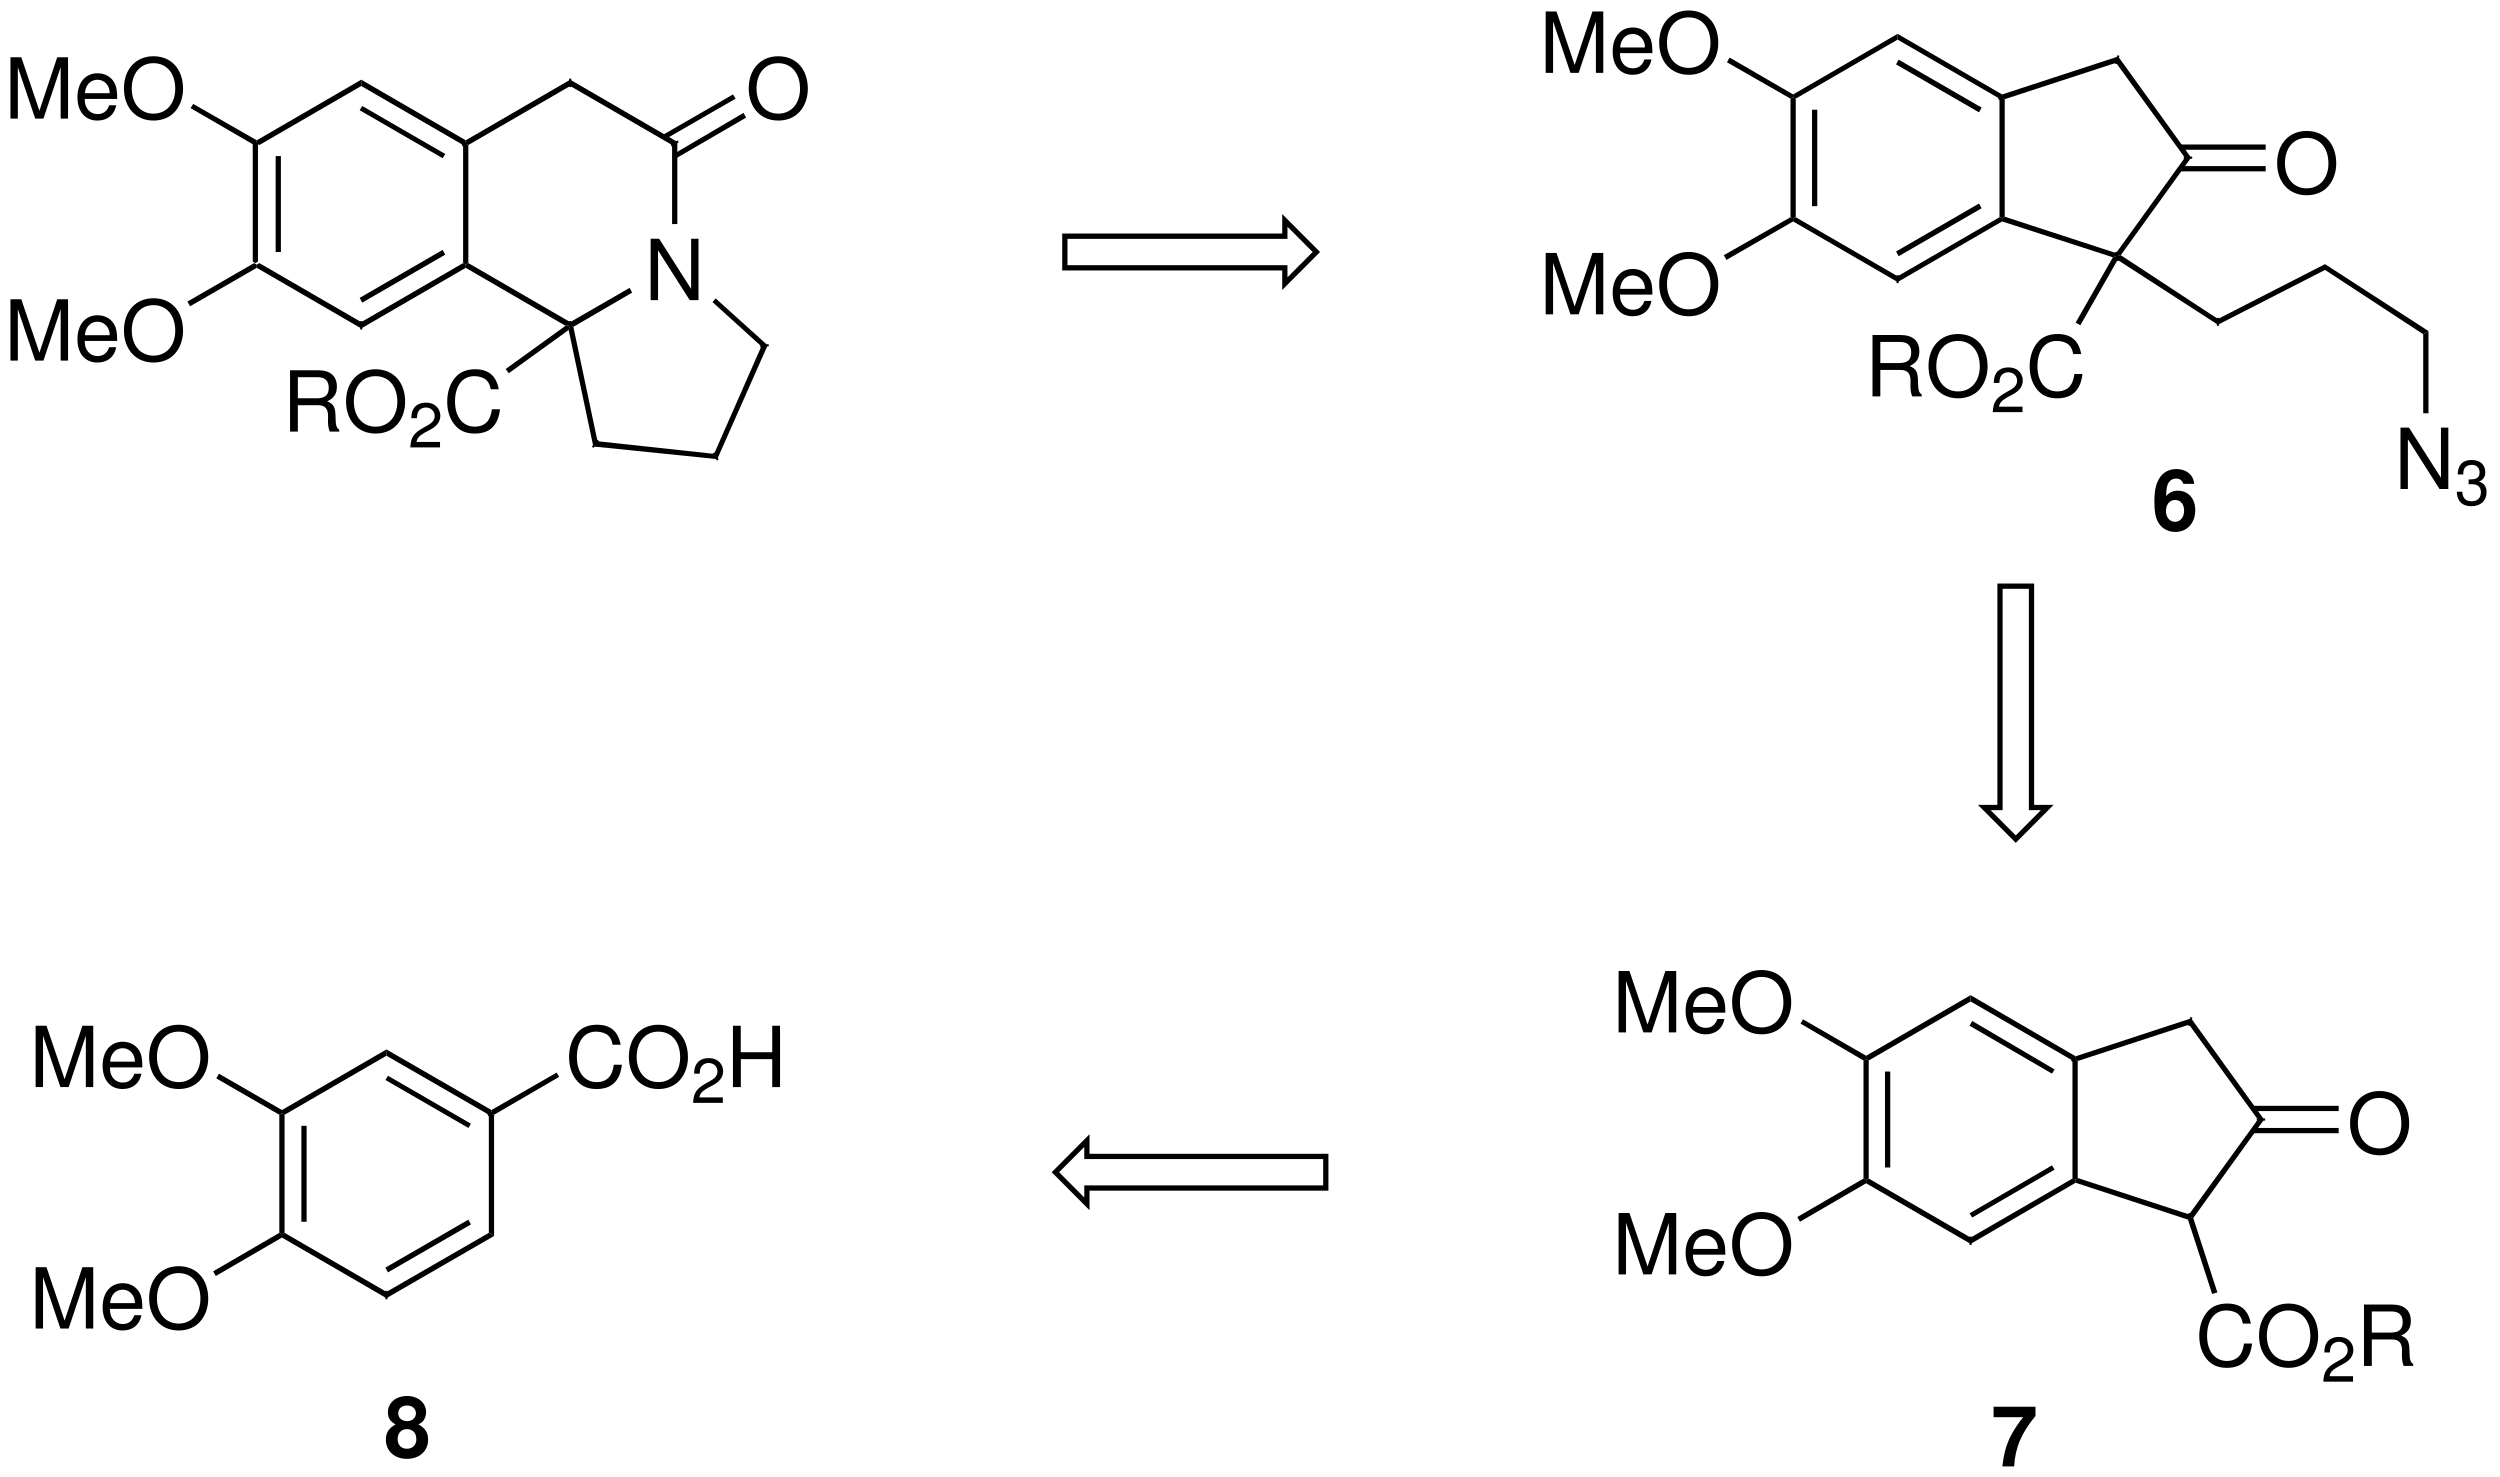 <?xml version="1.0" encoding="UTF-8"?>
<!DOCTYPE svg PUBLIC '-//W3C//DTD SVG 1.0//EN'
          'http://www.w3.org/TR/2001/REC-SVG-20010904/DTD/svg10.dtd'>
<svg stroke-dasharray="none" shape-rendering="auto" xmlns="http://www.w3.org/2000/svg" font-family="'Dialog'" text-rendering="auto" width="638" fill-opacity="1" color-interpolation="auto" color-rendering="auto" preserveAspectRatio="xMidYMid meet" font-size="12px" viewBox="0 0 638 377" fill="black" xmlns:xlink="http://www.w3.org/1999/xlink" stroke="black" image-rendering="auto" stroke-miterlimit="10" stroke-linecap="square" stroke-linejoin="miter" font-style="normal" stroke-width="1" height="377" stroke-dashoffset="0" font-weight="normal" stroke-opacity="1"
><!--Generated by the Batik Graphics2D SVG Generator--><defs id="genericDefs"
  /><g
  ><defs id="defs1"
    ><clipPath clipPathUnits="userSpaceOnUse" id="clipPath1"
      ><path d="M3.065 2.19 L241.994 2.19 L241.994 143.523 L3.065 143.523 L3.065 2.19 Z"
      /></clipPath
      ><clipPath clipPathUnits="userSpaceOnUse" id="clipPath2"
      ><path d="M25.543 1433.069 L25.543 29.566 L2405.321 29.566 L2405.321 1433.069 Z"
      /></clipPath
      ><clipPath clipPathUnits="userSpaceOnUse" id="clipPath3"
      ><path d="M2.554 143.321 L2.554 2.957 L240.508 2.957 L240.508 143.321 Z"
      /></clipPath
    ></defs
    ><g transform="scale(2.667,2.667) translate(-3.065,-2.19) matrix(0.1,0,0,-0.101,0.5,146.5)"
    ><path d="M272.5 1181 L270 1179.5 L267.5 1181 L267.5 1293 L270 1294.5 L272.5 1293" stroke="none" clip-path="url(#clipPath2)"
    /></g
    ><g transform="matrix(0.268,0,0,-0.269,-6.839,384.827)"
    ><path d="M288 1191.5 L293 1191.5 L293 1282.5 L288 1282.5 Z" stroke="none" clip-path="url(#clipPath2)"
    /></g
    ><g transform="matrix(0.268,0,0,-0.269,-6.839,384.827)"
    ><path d="M369.5 1125 L369.5 1119 L270 1176.5 L270 1179.5 L272.5 1181" stroke="none" clip-path="url(#clipPath2)"
    /></g
    ><g transform="matrix(0.268,0,0,-0.269,-6.839,384.827)"
    ><path d="M466.5 1181 L469 1179.5 L469 1176.5 L369.5 1119 L369.5 1125" stroke="none" clip-path="url(#clipPath2)"
    /></g
    ><g stroke-width="2" transform="matrix(0.268,0,0,-0.269,-6.839,384.827)" stroke-linejoin="bevel" stroke-linecap="butt"
    ><path fill="none" d="M369.5 1119 L369.5 1125" clip-path="url(#clipPath2)"
    /></g
    ><g transform="matrix(0.268,0,0,-0.269,-6.839,384.827)"
    ><path d="M447 1193.5 L449.5 1189 L370.5 1143.5 L368 1148" stroke="none" clip-path="url(#clipPath2)"
    /></g
    ><g transform="matrix(0.268,0,0,-0.269,-6.839,384.827)"
    ><path d="M466.5 1293 L469 1294.5 L471.5 1293 L471.5 1181 L469 1179.5 L466.5 1181" stroke="none" clip-path="url(#clipPath2)"
    /></g
    ><g transform="matrix(0.268,0,0,-0.269,-6.839,384.827)"
    ><path d="M369.5 1349 L369.5 1355 L469 1297.5 L469 1294.5 L466.5 1293" stroke="none" clip-path="url(#clipPath2)"
    /></g
    ><g stroke-width="2" transform="matrix(0.268,0,0,-0.269,-6.839,384.827)" stroke-linejoin="bevel" stroke-linecap="butt"
    ><path fill="none" d="M469 1294.5 L466.5 1293" clip-path="url(#clipPath2)"
    /></g
    ><g transform="matrix(0.268,0,0,-0.269,-6.839,384.827)"
    ><path d="M368 1326 L370.5 1330 L449.5 1284.5 L447 1280.5" stroke="none" clip-path="url(#clipPath2)"
    /></g
    ><g transform="matrix(0.268,0,0,-0.269,-6.839,384.827)"
    ><path d="M272.5 1293 L270 1294.5 L270 1297.5 L369.5 1355 L369.5 1349" stroke="none" clip-path="url(#clipPath2)"
    /></g
    ><g transform="matrix(2.678,0,0,-2.685,-6.839,384.827)"
    ><path d="M69.118 120.632 L68.414 120.632 L68.414 115.864 L65.366 120.632 L64.558 120.632 L64.558 114.8 L65.262 114.8 L65.262 119.528 L68.278 114.8 L69.118 114.8 Z" stroke="none" clip-path="url(#clipPath3)"
    /></g
    ><g transform="matrix(0.268,0,0,-0.269,-6.839,384.827)"
    ><path d="M568.5 1125 L568.5 1122 L564 1121.5 L469 1176.5 L469 1179.5 L471.5 1181" stroke="none" clip-path="url(#clipPath2)"
    /></g
    ><g transform="matrix(0.268,0,0,-0.269,-6.839,384.827)"
    ><path d="M625 1157.5 L627.5 1153 L571.5 1120.5 L568.5 1122 L568.5 1125" stroke="none" clip-path="url(#clipPath2)"
    /></g
    ><g stroke-width="2" transform="matrix(0.268,0,0,-0.269,-6.839,384.827)" stroke-linejoin="bevel" stroke-linecap="butt"
    ><path fill="none" d="M568.5 1122 L568.5 1125" clip-path="url(#clipPath2)"
    /></g
    ><g transform="matrix(0.268,0,0,-0.269,-6.839,384.827)"
    ><path d="M665.5 1293 L670.5 1296 L670.5 1218 L665.5 1218" stroke="none" clip-path="url(#clipPath2)"
    /></g
    ><g transform="matrix(0.268,0,0,-0.269,-6.839,384.827)"
    ><path d="M568.5 1349 L568.5 1355 L670.5 1296 L665.5 1293" stroke="none" clip-path="url(#clipPath2)"
    /></g
    ><g stroke-width="2" transform="matrix(0.268,0,0,-0.269,-6.839,384.827)" stroke-linejoin="bevel" stroke-linecap="butt"
    ><path fill="none" d="M670.5 1296 L665.5 1293" clip-path="url(#clipPath2)"
    /></g
    ><g transform="matrix(0.268,0,0,-0.269,-6.839,384.827)"
    ><path d="M471.5 1293 L469 1294.5 L469 1297.5 L568.5 1355 L568.5 1349" stroke="none" clip-path="url(#clipPath2)"
    /></g
    ><g stroke-width="2" transform="matrix(0.268,0,0,-0.269,-6.839,384.827)" stroke-linejoin="bevel" stroke-linecap="butt"
    ><path fill="none" d="M568.5 1355 L568.5 1349" clip-path="url(#clipPath2)"
    /></g
    ><g transform="matrix(0.268,0,0,-0.269,-6.839,384.827)"
    ><path d="M594.5 1012 L590.5 1007 L567 1117.5 L568.5 1122 L571.5 1120.5" stroke="none" clip-path="url(#clipPath2)"
    /></g
    ><g transform="matrix(0.268,0,0,-0.269,-6.839,384.827)"
    ><path d="M705.5 1000 L708.5 995 L590.5 1007 L594.5 1012" stroke="none" clip-path="url(#clipPath2)"
    /></g
    ><g stroke-width="2" transform="matrix(0.268,0,0,-0.269,-6.839,384.827)" stroke-linejoin="bevel" stroke-linecap="butt"
    ><path fill="none" d="M590.5 1007 L594.5 1012" clip-path="url(#clipPath2)"
    /></g
    ><g transform="matrix(0.268,0,0,-0.269,-6.839,384.827)"
    ><path d="M750.5 1102 L756.5 1103 L708.5 995 L705.5 1000" stroke="none" clip-path="url(#clipPath2)"
    /></g
    ><g stroke-width="2" transform="matrix(0.268,0,0,-0.269,-6.839,384.827)" stroke-linejoin="bevel" stroke-linecap="butt"
    ><path fill="none" d="M708.5 995 L705.5 1000" clip-path="url(#clipPath2)"
    /></g
    ><g transform="matrix(0.268,0,0,-0.269,-6.839,384.827)"
    ><path d="M704 1144 L707 1147.5 L756.5 1103 L750.5 1102" stroke="none" clip-path="url(#clipPath2)"
    /></g
    ><g stroke-width="2" transform="matrix(0.268,0,0,-0.269,-6.839,384.827)" stroke-linejoin="bevel" stroke-linecap="butt"
    ><path fill="none" d="M756.5 1103 L750.5 1102" clip-path="url(#clipPath2)"
    /></g
    ><g transform="matrix(2.678,0,0,-2.685,-6.839,384.827)"
    ><path d="M6.694 132.05 L8.334 136.938 L8.334 132.05 L9.038 132.05 L9.038 137.882 L8.006 137.882 L6.31 132.802 L4.582 137.882 L3.55 137.882 L3.55 132.05 L4.254 132.05 L4.254 136.938 L5.91 132.05 Z" stroke="none" clip-path="url(#clipPath3)"
    /></g
    ><g transform="matrix(2.678,0,0,-2.685,-6.839,384.827)"
    ><path d="M13.718 133.922 C13.718 134.562 13.67 134.946 13.55 135.258 C13.278 135.946 12.638 136.362 11.854 136.362 C10.686 136.362 9.934 135.466 9.934 134.09 C9.934 132.714 10.662 131.866 11.838 131.866 C12.798 131.866 13.462 132.41 13.63 133.322 L12.958 133.322 C12.774 132.77 12.398 132.482 11.862 132.482 C11.438 132.482 11.078 132.674 10.854 133.026 C10.694 133.266 10.638 133.506 10.63 133.922 ZM10.646 134.466 C10.702 135.242 11.174 135.746 11.846 135.746 C12.502 135.746 13.006 135.202 13.006 134.514 C13.006 134.498 13.006 134.482 12.998 134.466 Z" stroke="none" clip-path="url(#clipPath3)"
    /></g
    ><g transform="matrix(2.678,0,0,-2.685,-6.839,384.827)"
    ><path d="M17.174 137.978 C15.502 137.978 14.366 136.746 14.366 134.922 C14.366 133.098 15.502 131.866 17.182 131.866 C17.886 131.866 18.518 132.082 18.99 132.482 C19.622 133.018 19.998 133.922 19.998 134.874 C19.998 136.754 18.886 137.978 17.174 137.978 ZM17.174 137.322 C18.438 137.322 19.254 136.362 19.254 134.89 C19.254 133.482 18.414 132.522 17.182 132.522 C15.942 132.522 15.11 133.482 15.11 134.922 C15.11 136.362 15.942 137.322 17.174 137.322 Z" stroke="none" clip-path="url(#clipPath3)"
    /></g
    ><g transform="matrix(0.268,0,0,-0.269,-6.839,384.827)"
    ><path d="M207 1328 L209.5 1332 L270 1297.5 L270 1294.5 L267.5 1293" stroke="none" clip-path="url(#clipPath2)"
    /></g
    ><g transform="matrix(2.678,0,0,-2.685,-6.839,384.827)"
    ><path d="M6.694 109.05 L8.334 113.938 L8.334 109.05 L9.038 109.05 L9.038 114.882 L8.006 114.882 L6.31 109.802 L4.582 114.882 L3.55 114.882 L3.55 109.05 L4.254 109.05 L4.254 113.938 L5.91 109.05 Z" stroke="none" clip-path="url(#clipPath3)"
    /></g
    ><g transform="matrix(2.678,0,0,-2.685,-6.839,384.827)"
    ><path d="M13.718 110.922 C13.718 111.562 13.67 111.946 13.55 112.258 C13.278 112.946 12.638 113.362 11.854 113.362 C10.686 113.362 9.934 112.466 9.934 111.09 C9.934 109.714 10.662 108.866 11.838 108.866 C12.798 108.866 13.462 109.41 13.63 110.322 L12.958 110.322 C12.774 109.77 12.398 109.482 11.862 109.482 C11.438 109.482 11.078 109.674 10.854 110.026 C10.694 110.266 10.638 110.506 10.63 110.922 ZM10.646 111.466 C10.702 112.242 11.174 112.746 11.846 112.746 C12.502 112.746 13.006 112.202 13.006 111.514 C13.006 111.498 13.006 111.482 12.998 111.466 Z" stroke="none" clip-path="url(#clipPath3)"
    /></g
    ><g transform="matrix(2.678,0,0,-2.685,-6.839,384.827)"
    ><path d="M17.174 114.978 C15.502 114.978 14.366 113.746 14.366 111.922 C14.366 110.098 15.502 108.866 17.182 108.866 C17.886 108.866 18.518 109.082 18.99 109.482 C19.622 110.018 19.998 110.922 19.998 111.874 C19.998 113.754 18.886 114.978 17.174 114.978 ZM17.174 114.322 C18.438 114.322 19.254 113.362 19.254 111.89 C19.254 110.482 18.414 109.522 17.182 109.522 C15.942 109.522 15.11 110.482 15.11 111.922 C15.11 113.362 15.942 114.322 17.174 114.322 Z" stroke="none" clip-path="url(#clipPath3)"
    /></g
    ><g transform="matrix(0.268,0,0,-0.269,-6.839,384.827)"
    ><path d="M206.5 1140 L204 1144.5 L267.5 1181 L270 1179.5 L270 1176.5" stroke="none" clip-path="url(#clipPath2)"
    /></g
    ><g transform="matrix(2.678,0,0,-2.685,-6.839,384.827)"
    ><path d="M30.938 104.812 L32.858 104.812 C33.522 104.812 33.818 104.492 33.818 103.772 L33.81 103.252 C33.81 102.892 33.874 102.54 33.978 102.3 L34.882 102.3 L34.882 102.484 C34.602 102.676 34.546 102.884 34.53 103.66 C34.522 104.62 34.37 104.908 33.738 105.18 C34.394 105.5 34.658 105.908 34.658 106.572 C34.658 107.58 34.026 108.132 32.882 108.132 L30.194 108.132 L30.194 102.3 L30.938 102.3 ZM30.938 105.468 L30.938 107.476 L32.738 107.476 C33.154 107.476 33.394 107.412 33.578 107.252 C33.778 107.084 33.882 106.82 33.882 106.468 C33.882 105.78 33.53 105.468 32.738 105.468 Z" stroke="none" clip-path="url(#clipPath3)"
    /></g
    ><g transform="matrix(2.678,0,0,-2.685,-6.839,384.827)"
    ><path d="M38.338 108.228 C36.666 108.228 35.53 106.996 35.53 105.172 C35.53 103.348 36.666 102.116 38.346 102.116 C39.05 102.116 39.682 102.332 40.154 102.732 C40.786 103.268 41.162 104.172 41.162 105.124 C41.162 107.004 40.05 108.228 38.338 108.228 ZM38.338 107.572 C39.602 107.572 40.418 106.612 40.418 105.14 C40.418 103.732 39.578 102.772 38.346 102.772 C37.106 102.772 36.274 103.732 36.274 105.172 C36.274 106.612 37.106 107.572 38.338 107.572 Z" stroke="none" clip-path="url(#clipPath3)"
    /></g
    ><g transform="matrix(2.678,0,0,-2.685,-6.839,384.827)"
    ><path d="M44.486 101.322 L42.248 101.322 C42.302 101.67 42.494 101.892 43.016 102.198 L43.616 102.522 C44.21 102.846 44.516 103.284 44.516 103.806 C44.516 104.16 44.372 104.49 44.12 104.718 C43.868 104.946 43.556 105.054 43.154 105.054 C42.614 105.054 42.212 104.862 41.978 104.502 C41.828 104.274 41.762 104.01 41.75 103.578 L42.278 103.578 C42.296 103.866 42.332 104.04 42.404 104.178 C42.542 104.436 42.818 104.592 43.136 104.592 C43.616 104.592 43.976 104.25 43.976 103.794 C43.976 103.458 43.778 103.17 43.4 102.954 L42.848 102.642 C41.96 102.138 41.702 101.736 41.654 100.8 L44.486 100.8 Z" stroke="none" clip-path="url(#clipPath3)"
    /></g
    ><g transform="matrix(2.678,0,0,-2.685,-6.839,384.827)"
    ><path d="M50.082 106.324 C49.85 107.604 49.114 108.228 47.834 108.228 C47.05 108.228 46.418 107.98 45.986 107.5 C45.458 106.924 45.17 106.092 45.17 105.148 C45.17 104.188 45.466 103.364 46.018 102.796 C46.466 102.332 47.042 102.116 47.802 102.116 C49.226 102.116 50.026 102.884 50.202 104.428 L49.434 104.428 C49.37 104.028 49.29 103.756 49.17 103.524 C48.93 103.044 48.434 102.772 47.81 102.772 C46.65 102.772 45.914 103.7 45.914 105.156 C45.914 106.652 46.618 107.572 47.746 107.572 C48.218 107.572 48.658 107.428 48.898 107.204 C49.114 107.004 49.234 106.756 49.322 106.324 Z" stroke="none" clip-path="url(#clipPath3)"
    /></g
    ><g transform="matrix(0.268,0,0,-0.269,-6.839,384.827)"
    ><path d="M510 1076.5 L507 1080.5 L564 1121.5 L568.5 1122 L567 1117.5" stroke="none" clip-path="url(#clipPath2)"
    /></g
    ><g transform="matrix(2.678,0,0,-2.685,-6.839,384.827)"
    ><path d="M76.712 137.978 C75.04 137.978 73.904 136.746 73.904 134.922 C73.904 133.098 75.04 131.866 76.72 131.866 C77.424 131.866 78.056 132.082 78.528 132.482 C79.16 133.018 79.536 133.922 79.536 134.874 C79.536 136.754 78.424 137.978 76.712 137.978 ZM76.712 137.322 C77.976 137.322 78.792 136.362 78.792 134.89 C78.792 133.482 77.952 132.522 76.72 132.522 C75.48 132.522 74.648 133.482 74.648 134.922 C74.648 136.362 75.48 137.322 76.712 137.322 Z" stroke="none" clip-path="url(#clipPath3)"
    /></g
    ><g transform="matrix(0.268,0,0,-0.269,-6.839,384.827)"
    ><path d="M723.5 1341 L726 1337 L659 1298.5 L656.5 1302.5" stroke="none" clip-path="url(#clipPath2)"
    /></g
    ><g transform="matrix(0.268,0,0,-0.269,-6.839,384.827)"
    ><path d="M733.5 1323.5 L736 1319 L669.5 1280.5 L667 1284.5" stroke="none" clip-path="url(#clipPath2)"
    /></g
    ><g transform="matrix(0.268,0,0,-0.269,-6.839,384.827)"
    ><path d="M1735.5 1224.5 L1733 1223.5 L1730.5 1224.5 L1730.5 1337 L1733 1338.5 L1735.5 1337" stroke="none" clip-path="url(#clipPath2)"
    /></g
    ><g transform="matrix(0.268,0,0,-0.269,-6.839,384.827)"
    ><path d="M1751 1235 L1756 1235 L1756 1326.5 L1751 1326.5 Z" stroke="none" clip-path="url(#clipPath2)"
    /></g
    ><g transform="matrix(0.268,0,0,-0.269,-6.839,384.827)"
    ><path d="M1832.5 1168.5 L1832.5 1163 L1733 1220.5 L1733 1223.5 L1735.5 1224.5" stroke="none" clip-path="url(#clipPath2)"
    /></g
    ><g transform="matrix(0.268,0,0,-0.269,-6.839,384.827)"
    ><path d="M1929.5 1224.5 L1932 1223.5 L1932 1220.5 L1832.5 1163 L1832.5 1168.5" stroke="none" clip-path="url(#clipPath2)"
    /></g
    ><g stroke-width="2" transform="matrix(0.268,0,0,-0.269,-6.839,384.827)" stroke-linejoin="bevel" stroke-linecap="butt"
    ><path fill="none" d="M1832.5 1163 L1832.5 1168.5" clip-path="url(#clipPath2)"
    /></g
    ><g transform="matrix(0.268,0,0,-0.269,-6.839,384.827)"
    ><path d="M1910 1237.5 L1912.5 1233 L1833.5 1187.5 L1831 1192" stroke="none" clip-path="url(#clipPath2)"
    /></g
    ><g transform="matrix(0.268,0,0,-0.269,-6.839,384.827)"
    ><path d="M1929.5 1337 L1932 1338.5 L1934.5 1336.5 L1934.5 1225 L1932 1223.5 L1929.5 1224.5" stroke="none" clip-path="url(#clipPath2)"
    /></g
    ><g transform="matrix(0.268,0,0,-0.269,-6.839,384.827)"
    ><path d="M1832.5 1393 L1832.5 1398.5 L1932 1341 L1932 1338.5 L1929.5 1337" stroke="none" clip-path="url(#clipPath2)"
    /></g
    ><g stroke-width="2" transform="matrix(0.268,0,0,-0.269,-6.839,384.827)" stroke-linejoin="bevel" stroke-linecap="butt"
    ><path fill="none" d="M1932 1338.5 L1929.5 1337" clip-path="url(#clipPath2)"
    /></g
    ><g transform="matrix(0.268,0,0,-0.269,-6.839,384.827)"
    ><path d="M1831 1369.5 L1833.5 1374 L1912.5 1328.5 L1910 1324" stroke="none" clip-path="url(#clipPath2)"
    /></g
    ><g transform="matrix(0.268,0,0,-0.269,-6.839,384.827)"
    ><path d="M1735.5 1337 L1733 1338.5 L1733 1341 L1832.5 1398.5 L1832.5 1393" stroke="none" clip-path="url(#clipPath2)"
    /></g
    ><g transform="matrix(0.268,0,0,-0.269,-6.839,384.827)"
    ><path d="M2040.5 1190.5 L2041.5 1188 L2037.5 1186.5 L1932 1220.5 L1932 1223.5 L1934.5 1225" stroke="none" clip-path="url(#clipPath2)"
    /></g
    ><g transform="matrix(0.268,0,0,-0.269,-6.839,384.827)"
    ><path d="M2106 1281 L2112 1281 L2045 1188.5 L2041.5 1188 L2040.5 1190.5" stroke="none" clip-path="url(#clipPath2)"
    /></g
    ><g stroke-width="2" transform="matrix(0.268,0,0,-0.269,-6.839,384.827)" stroke-linejoin="bevel" stroke-linecap="butt"
    ><path fill="none" d="M2041.5 1188 L2040.5 1190.5" clip-path="url(#clipPath2)"
    /></g
    ><g transform="matrix(0.268,0,0,-0.269,-6.839,384.827)"
    ><path d="M2040.5 1371 L2042.5 1377 L2112 1281 L2106 1281" stroke="none" clip-path="url(#clipPath2)"
    /></g
    ><g stroke-width="2" transform="matrix(0.268,0,0,-0.269,-6.839,384.827)" stroke-linejoin="bevel" stroke-linecap="butt"
    ><path fill="none" d="M2112 1281 L2106 1281" clip-path="url(#clipPath2)"
    /></g
    ><g transform="matrix(0.268,0,0,-0.269,-6.839,384.827)"
    ><path d="M1934.5 1336.5 L1932 1338.5 L1932 1341 L2042.5 1377 L2040.5 1371" stroke="none" clip-path="url(#clipPath2)"
    /></g
    ><g stroke-width="2" transform="matrix(0.268,0,0,-0.269,-6.839,384.827)" stroke-linejoin="bevel" stroke-linecap="butt"
    ><path fill="none" d="M2042.5 1377 L2040.5 1371" clip-path="url(#clipPath2)"
    /></g
    ><g transform="matrix(2.678,0,0,-2.685,-6.839,384.827)"
    ><path d="M152.994 136.4 L154.634 141.288 L154.634 136.4 L155.338 136.4 L155.338 142.232 L154.306 142.232 L152.61 137.152 L150.882 142.232 L149.85 142.232 L149.85 136.4 L150.554 136.4 L150.554 141.288 L152.21 136.4 Z" stroke="none" clip-path="url(#clipPath3)"
    /></g
    ><g transform="matrix(2.678,0,0,-2.685,-6.839,384.827)"
    ><path d="M160.018 138.272 C160.018 138.912 159.97 139.296 159.85 139.608 C159.578 140.296 158.938 140.712 158.154 140.712 C156.986 140.712 156.234 139.816 156.234 138.44 C156.234 137.064 156.962 136.216 158.138 136.216 C159.098 136.216 159.762 136.76 159.93 137.672 L159.258 137.672 C159.074 137.12 158.698 136.832 158.162 136.832 C157.738 136.832 157.378 137.024 157.154 137.376 C156.994 137.616 156.938 137.856 156.93 138.272 ZM156.946 138.816 C157.002 139.592 157.474 140.096 158.146 140.096 C158.802 140.096 159.306 139.552 159.306 138.864 C159.306 138.848 159.306 138.832 159.298 138.816 Z" stroke="none" clip-path="url(#clipPath3)"
    /></g
    ><g transform="matrix(2.678,0,0,-2.685,-6.839,384.827)"
    ><path d="M163.474 142.328 C161.802 142.328 160.666 141.096 160.666 139.272 C160.666 137.448 161.802 136.216 163.482 136.216 C164.186 136.216 164.818 136.432 165.29 136.832 C165.922 137.368 166.298 138.272 166.298 139.224 C166.298 141.104 165.186 142.328 163.474 142.328 ZM163.474 141.672 C164.738 141.672 165.554 140.712 165.554 139.24 C165.554 137.832 164.714 136.872 163.482 136.872 C162.242 136.872 161.41 137.832 161.41 139.272 C161.41 140.712 162.242 141.672 163.474 141.672 Z" stroke="none" clip-path="url(#clipPath3)"
    /></g
    ><g transform="matrix(0.268,0,0,-0.269,-6.839,384.827)"
    ><path d="M1670 1371.5 L1672.5 1376 L1733 1341 L1733 1338.5 L1730.5 1337" stroke="none" clip-path="url(#clipPath2)"
    /></g
    ><g transform="matrix(2.678,0,0,-2.685,-6.839,384.827)"
    ><path d="M152.994 113.45 L154.634 118.338 L154.634 113.45 L155.338 113.45 L155.338 119.282 L154.306 119.282 L152.61 114.202 L150.882 119.282 L149.85 119.282 L149.85 113.45 L150.554 113.45 L150.554 118.338 L152.21 113.45 Z" stroke="none" clip-path="url(#clipPath3)"
    /></g
    ><g transform="matrix(2.678,0,0,-2.685,-6.839,384.827)"
    ><path d="M160.018 115.322 C160.018 115.962 159.97 116.346 159.85 116.658 C159.578 117.346 158.938 117.762 158.154 117.762 C156.986 117.762 156.234 116.866 156.234 115.49 C156.234 114.114 156.962 113.266 158.138 113.266 C159.098 113.266 159.762 113.81 159.93 114.722 L159.258 114.722 C159.074 114.17 158.698 113.882 158.162 113.882 C157.738 113.882 157.378 114.074 157.154 114.426 C156.994 114.666 156.938 114.906 156.93 115.322 ZM156.946 115.866 C157.002 116.642 157.474 117.146 158.146 117.146 C158.802 117.146 159.306 116.602 159.306 115.914 C159.306 115.898 159.306 115.882 159.298 115.866 Z" stroke="none" clip-path="url(#clipPath3)"
    /></g
    ><g transform="matrix(2.678,0,0,-2.685,-6.839,384.827)"
    ><path d="M163.474 119.378 C161.802 119.378 160.666 118.146 160.666 116.322 C160.666 114.498 161.802 113.266 163.482 113.266 C164.186 113.266 164.818 113.482 165.29 113.882 C165.922 114.418 166.298 115.322 166.298 116.274 C166.298 118.154 165.186 119.378 163.474 119.378 ZM163.474 118.722 C164.738 118.722 165.554 117.762 165.554 116.29 C165.554 114.882 164.714 113.922 163.482 113.922 C162.242 113.922 161.41 114.882 161.41 116.322 C161.41 117.762 162.242 118.722 163.474 118.722 Z" stroke="none" clip-path="url(#clipPath3)"
    /></g
    ><g transform="matrix(0.268,0,0,-0.269,-6.839,384.827)"
    ><path d="M1669.5 1184 L1667 1188.5 L1730.5 1224.5 L1733 1223.5 L1733 1220.5" stroke="none" clip-path="url(#clipPath2)"
    /></g
    ><g transform="matrix(2.678,0,0,-2.685,-6.839,384.827)"
    ><path d="M181.738 108.162 L183.658 108.162 C184.322 108.162 184.618 107.842 184.618 107.122 L184.61 106.602 C184.61 106.242 184.674 105.89 184.778 105.65 L185.682 105.65 L185.682 105.834 C185.402 106.026 185.346 106.234 185.33 107.01 C185.322 107.97 185.17 108.258 184.538 108.53 C185.194 108.85 185.458 109.258 185.458 109.922 C185.458 110.93 184.826 111.482 183.682 111.482 L180.994 111.482 L180.994 105.65 L181.738 105.65 ZM181.738 108.818 L181.738 110.826 L183.538 110.826 C183.954 110.826 184.194 110.762 184.378 110.602 C184.578 110.434 184.682 110.17 184.682 109.818 C184.682 109.13 184.33 108.818 183.538 108.818 Z" stroke="none" clip-path="url(#clipPath3)"
    /></g
    ><g transform="matrix(2.678,0,0,-2.685,-6.839,384.827)"
    ><path d="M189.138 111.578 C187.466 111.578 186.33 110.346 186.33 108.522 C186.33 106.698 187.466 105.466 189.146 105.466 C189.85 105.466 190.482 105.682 190.954 106.082 C191.586 106.618 191.962 107.522 191.962 108.474 C191.962 110.354 190.85 111.578 189.138 111.578 ZM189.138 110.922 C190.402 110.922 191.218 109.962 191.218 108.49 C191.218 107.082 190.378 106.122 189.146 106.122 C187.906 106.122 187.074 107.082 187.074 108.522 C187.074 109.962 187.906 110.922 189.138 110.922 Z" stroke="none" clip-path="url(#clipPath3)"
    /></g
    ><g transform="matrix(2.678,0,0,-2.685,-6.839,384.827)"
    ><path d="M195.286 104.672 L193.048 104.672 C193.102 105.02 193.294 105.242 193.816 105.548 L194.416 105.872 C195.01 106.196 195.316 106.634 195.316 107.156 C195.316 107.51 195.172 107.84 194.92 108.068 C194.668 108.296 194.356 108.404 193.954 108.404 C193.414 108.404 193.012 108.212 192.778 107.852 C192.628 107.624 192.562 107.36 192.55 106.928 L193.078 106.928 C193.096 107.216 193.132 107.39 193.204 107.528 C193.342 107.786 193.618 107.942 193.936 107.942 C194.416 107.942 194.776 107.6 194.776 107.144 C194.776 106.808 194.578 106.52 194.2 106.304 L193.648 105.992 C192.76 105.488 192.502 105.086 192.454 104.15 L195.286 104.15 Z" stroke="none" clip-path="url(#clipPath3)"
    /></g
    ><g transform="matrix(2.678,0,0,-2.685,-6.839,384.827)"
    ><path d="M200.882 109.674 C200.65 110.954 199.914 111.578 198.634 111.578 C197.85 111.578 197.218 111.33 196.786 110.85 C196.258 110.274 195.97 109.442 195.97 108.498 C195.97 107.538 196.266 106.714 196.818 106.146 C197.266 105.682 197.842 105.466 198.602 105.466 C200.026 105.466 200.826 106.234 201.002 107.778 L200.234 107.778 C200.17 107.378 200.09 107.106 199.97 106.874 C199.73 106.394 199.234 106.122 198.61 106.122 C197.45 106.122 196.714 107.05 196.714 108.506 C196.714 110.002 197.418 110.922 198.546 110.922 C199.018 110.922 199.458 110.778 199.698 110.554 C199.914 110.354 200.034 110.106 200.122 109.674 Z" stroke="none" clip-path="url(#clipPath3)"
    /></g
    ><g transform="matrix(0.268,0,0,-0.269,-6.839,384.827)"
    ><path d="M2006.5 1122 L2002 1124.5 L2037.5 1186.5 L2041.5 1188 L2042 1184" stroke="none" clip-path="url(#clipPath2)"
    /></g
    ><g transform="matrix(0.268,0,0,-0.269,-6.839,384.827)"
    ><path d="M2137.5 1128 L2137.5 1122.5 L2042 1184 L2041.5 1188 L2045 1188.5" stroke="none" clip-path="url(#clipPath2)"
    /></g
    ><g stroke-width="2" transform="matrix(0.268,0,0,-0.269,-6.839,384.827)" stroke-linejoin="bevel" stroke-linecap="butt"
    ><path fill="none" d="M2042 1184 L2041.5 1188" clip-path="url(#clipPath2)"
    /></g
    ><g transform="matrix(0.268,0,0,-0.269,-6.839,384.827)"
    ><path d="M2239.5 1180 L2239.5 1174.5 L2137.5 1122.5 L2137.5 1128" stroke="none" clip-path="url(#clipPath2)"
    /></g
    ><g stroke-width="2" transform="matrix(0.268,0,0,-0.269,-6.839,384.827)" stroke-linejoin="bevel" stroke-linecap="butt"
    ><path fill="none" d="M2137.5 1122.5 L2137.5 1128" clip-path="url(#clipPath2)"
    /></g
    ><g transform="matrix(2.678,0,0,-2.685,-6.839,384.827)"
    ><path d="M222.362 130.878 C220.69 130.878 219.554 129.646 219.554 127.822 C219.554 125.998 220.69 124.766 222.37 124.766 C223.074 124.766 223.706 124.982 224.178 125.382 C224.81 125.918 225.186 126.822 225.186 127.774 C225.186 129.654 224.074 130.878 222.362 130.878 ZM222.362 130.222 C223.626 130.222 224.442 129.262 224.442 127.79 C224.442 126.382 223.602 125.422 222.37 125.422 C221.13 125.422 220.298 126.382 220.298 127.822 C220.298 129.262 221.13 130.222 222.362 130.222 Z" stroke="none" clip-path="url(#clipPath3)"
    /></g
    ><g transform="matrix(0.268,0,0,-0.269,-6.839,384.827)"
    ><path d="M2101.5 1288.5 L2183 1288.5 L2183 1293.5 L2101.5 1293.5 Z" stroke="none" clip-path="url(#clipPath2)"
    /></g
    ><g transform="matrix(0.268,0,0,-0.269,-6.839,384.827)"
    ><path d="M2101.5 1268 L2183 1268 L2183 1273 L2101.5 1273 Z" stroke="none" clip-path="url(#clipPath2)"
    /></g
    ><g transform="matrix(0.268,0,0,-0.269,-6.839,384.827)"
    ><path d="M2338 1116.5 L2333 1113.5 L2239.5 1174.5 L2239.5 1180" stroke="none" clip-path="url(#clipPath2)"
    /></g
    ><g transform="matrix(2.678,0,0,-2.685,-6.839,384.827)"
    ><path d="M235.868 102.682 L235.164 102.682 L235.164 97.914 L232.116 102.682 L231.308 102.682 L231.308 96.85 L232.012 96.85 L232.012 101.578 L235.028 96.85 L235.868 96.85 Z" stroke="none" clip-path="url(#clipPath3)"
    /></g
    ><g transform="matrix(2.678,0,0,-2.685,-6.839,384.827)"
    ><path d="M237.802 97.3 L237.868 97.3 L238.09 97.306 C238.672 97.306 238.972 97.042 238.972 96.532 C238.972 95.998 238.642 95.68 238.09 95.68 C237.514 95.68 237.232 95.968 237.196 96.586 L236.668 96.586 C236.692 96.244 236.752 96.022 236.854 95.83 C237.07 95.422 237.49 95.212 238.072 95.212 C238.948 95.212 239.512 95.734 239.512 96.538 C239.512 97.078 239.302 97.378 238.792 97.552 C239.188 97.708 239.386 98.008 239.386 98.434 C239.386 99.166 238.9 99.604 238.09 99.604 C237.232 99.604 236.776 99.136 236.758 98.23 L237.286 98.23 C237.292 98.488 237.316 98.632 237.382 98.764 C237.502 98.998 237.766 99.142 238.096 99.142 C238.564 99.142 238.846 98.866 238.846 98.416 C238.846 98.116 238.738 97.936 238.504 97.84 C238.36 97.78 238.174 97.756 237.802 97.75 Z" stroke="none" clip-path="url(#clipPath3)"
    /></g
    ><g transform="matrix(0.268,0,0,-0.269,-6.839,384.827)"
    ><path d="M2338 1038.5 L2333 1038.5 L2333 1113.5 L2338 1116.5" stroke="none" clip-path="url(#clipPath2)"
    /></g
    ><g transform="matrix(0.268,0,0,-0.269,-6.839,384.827)"
    ><path d="M1805 312.5 L1802.5 311 L1800 312.5 L1800 424.5 L1802.5 426 L1805 424.5" stroke="none" clip-path="url(#clipPath2)"
    /></g
    ><g transform="matrix(0.268,0,0,-0.269,-6.839,384.827)"
    ><path d="M1820.5 323 L1825.5 323 L1825.5 414 L1820.5 414 Z" stroke="none" clip-path="url(#clipPath2)"
    /></g
    ><g transform="matrix(0.268,0,0,-0.269,-6.839,384.827)"
    ><path d="M1902 256.5 L1902 250.5 L1802.5 308 L1802.5 311 L1805 312.5" stroke="none" clip-path="url(#clipPath2)"
    /></g
    ><g transform="matrix(0.268,0,0,-0.269,-6.839,384.827)"
    ><path d="M1999 312.5 L2001.5 311 L2002 308.5 L1902 250.5 L1902 256.5" stroke="none" clip-path="url(#clipPath2)"
    /></g
    ><g stroke-width="2" transform="matrix(0.268,0,0,-0.269,-6.839,384.827)" stroke-linejoin="bevel" stroke-linecap="butt"
    ><path fill="none" d="M1902 250.5 L1902 256.5" clip-path="url(#clipPath2)"
    /></g
    ><g transform="matrix(0.268,0,0,-0.269,-6.839,384.827)"
    ><path d="M1979.5 325 L1982 321 L1903.5 275.5 L1901 279.5" stroke="none" clip-path="url(#clipPath2)"
    /></g
    ><g transform="matrix(0.268,0,0,-0.269,-6.839,384.827)"
    ><path d="M1999 424.5 L2001.5 426 L2004 424 L2004 313 L2001.5 311 L1999 312.5" stroke="none" clip-path="url(#clipPath2)"
    /></g
    ><g transform="matrix(0.268,0,0,-0.269,-6.839,384.827)"
    ><path d="M1902 480.5 L1902 486.5 L2002 428.5 L2001.5 426 L1999 424.5" stroke="none" clip-path="url(#clipPath2)"
    /></g
    ><g stroke-width="2" transform="matrix(0.268,0,0,-0.269,-6.839,384.827)" stroke-linejoin="bevel" stroke-linecap="butt"
    ><path fill="none" d="M2001.5 426 L1999 424.5" clip-path="url(#clipPath2)"
    /></g
    ><g transform="matrix(0.268,0,0,-0.269,-6.839,384.827)"
    ><path d="M1901 457.5 L1903.5 462 L1982 416 L1979.5 412" stroke="none" clip-path="url(#clipPath2)"
    /></g
    ><g transform="matrix(0.268,0,0,-0.269,-6.839,384.827)"
    ><path d="M1805 424.5 L1802.5 426 L1802.5 429 L1902 486.5 L1902 480.5" stroke="none" clip-path="url(#clipPath2)"
    /></g
    ><g transform="matrix(0.268,0,0,-0.269,-6.839,384.827)"
    ><path d="M2110 278.5 L2111 275.5 L2109 273.5 L2002 308.5 L2001.5 311 L2004 313" stroke="none" clip-path="url(#clipPath2)"
    /></g
    ><g transform="matrix(0.268,0,0,-0.269,-6.839,384.827)"
    ><path d="M2175.5 368.5 L2181.5 368.5 L2114 275 L2111 275.5 L2110 278.5" stroke="none" clip-path="url(#clipPath2)"
    /></g
    ><g stroke-width="2" transform="matrix(0.268,0,0,-0.269,-6.839,384.827)" stroke-linejoin="bevel" stroke-linecap="butt"
    ><path fill="none" d="M2111 275.5 L2110 278.5" clip-path="url(#clipPath2)"
    /></g
    ><g transform="matrix(0.268,0,0,-0.269,-6.839,384.827)"
    ><path d="M2110 458.5 L2112 464.5 L2181.5 368.5 L2175.5 368.5" stroke="none" clip-path="url(#clipPath2)"
    /></g
    ><g stroke-width="2" transform="matrix(0.268,0,0,-0.269,-6.839,384.827)" stroke-linejoin="bevel" stroke-linecap="butt"
    ><path fill="none" d="M2181.5 368.5 L2175.5 368.5" clip-path="url(#clipPath2)"
    /></g
    ><g transform="matrix(0.268,0,0,-0.269,-6.839,384.827)"
    ><path d="M2004 424 L2001.5 426 L2002 428.5 L2112 464.5 L2110 458.5" stroke="none" clip-path="url(#clipPath2)"
    /></g
    ><g stroke-width="2" transform="matrix(0.268,0,0,-0.269,-6.839,384.827)" stroke-linejoin="bevel" stroke-linecap="butt"
    ><path fill="none" d="M2112 464.5 L2110 458.5" clip-path="url(#clipPath2)"
    /></g
    ><g transform="matrix(2.678,0,0,-2.685,-6.839,384.827)"
    ><path d="M229.312 39.628 C227.64 39.628 226.504 38.396 226.504 36.572 C226.504 34.748 227.64 33.516 229.32 33.516 C230.024 33.516 230.656 33.732 231.128 34.132 C231.76 34.668 232.136 35.572 232.136 36.524 C232.136 38.404 231.024 39.628 229.312 39.628 ZM229.312 38.972 C230.576 38.972 231.392 38.012 231.392 36.54 C231.392 35.132 230.552 34.172 229.32 34.172 C228.08 34.172 227.248 35.132 227.248 36.572 C227.248 38.012 228.08 38.972 229.312 38.972 Z" stroke="none" clip-path="url(#clipPath3)"
    /></g
    ><g transform="matrix(0.268,0,0,-0.269,-6.839,384.827)"
    ><path d="M2171 376.5 L2252.5 376.5 L2252.5 381.5 L2171 381.5 Z" stroke="none" clip-path="url(#clipPath2)"
    /></g
    ><g transform="matrix(0.268,0,0,-0.269,-6.839,384.827)"
    ><path d="M2171 355.5 L2252.5 355.5 L2252.5 360.5 L2171 360.5 Z" stroke="none" clip-path="url(#clipPath2)"
    /></g
    ><g transform="matrix(2.678,0,0,-2.685,-6.839,384.827)"
    ><path d="M159.944 45.2 L161.584 50.088 L161.584 45.2 L162.288 45.2 L162.288 51.032 L161.256 51.032 L159.56 45.952 L157.832 51.032 L156.8 51.032 L156.8 45.2 L157.504 45.2 L157.504 50.088 L159.16 45.2 Z" stroke="none" clip-path="url(#clipPath3)"
    /></g
    ><g transform="matrix(2.678,0,0,-2.685,-6.839,384.827)"
    ><path d="M166.968 47.072 C166.968 47.712 166.92 48.096 166.8 48.408 C166.528 49.096 165.888 49.512 165.104 49.512 C163.936 49.512 163.184 48.616 163.184 47.24 C163.184 45.864 163.912 45.016 165.088 45.016 C166.048 45.016 166.712 45.56 166.88 46.472 L166.208 46.472 C166.024 45.92 165.648 45.632 165.112 45.632 C164.688 45.632 164.328 45.824 164.104 46.176 C163.944 46.416 163.888 46.656 163.88 47.072 ZM163.896 47.616 C163.952 48.392 164.424 48.896 165.096 48.896 C165.752 48.896 166.256 48.352 166.256 47.664 C166.256 47.648 166.256 47.632 166.248 47.616 Z" stroke="none" clip-path="url(#clipPath3)"
    /></g
    ><g transform="matrix(2.678,0,0,-2.685,-6.839,384.827)"
    ><path d="M170.424 51.128 C168.752 51.128 167.616 49.896 167.616 48.072 C167.616 46.248 168.752 45.016 170.432 45.016 C171.136 45.016 171.768 45.232 172.24 45.632 C172.872 46.168 173.248 47.072 173.248 48.024 C173.248 49.904 172.136 51.128 170.424 51.128 ZM170.424 50.472 C171.688 50.472 172.504 49.512 172.504 48.04 C172.504 46.632 171.664 45.672 170.432 45.672 C169.192 45.672 168.36 46.632 168.36 48.072 C168.36 49.512 169.192 50.472 170.424 50.472 Z" stroke="none" clip-path="url(#clipPath3)"
    /></g
    ><g transform="matrix(0.268,0,0,-0.269,-6.839,384.827)"
    ><path d="M1740 459.5 L1742.5 463.5 L1802.5 429 L1802.5 426 L1800 424.5" stroke="none" clip-path="url(#clipPath2)"
    /></g
    ><g transform="matrix(2.678,0,0,-2.685,-6.839,384.827)"
    ><path d="M159.944 22.2 L161.584 27.088 L161.584 22.2 L162.288 22.2 L162.288 28.032 L161.256 28.032 L159.56 22.952 L157.832 28.032 L156.8 28.032 L156.8 22.2 L157.504 22.2 L157.504 27.088 L159.16 22.2 Z" stroke="none" clip-path="url(#clipPath3)"
    /></g
    ><g transform="matrix(2.678,0,0,-2.685,-6.839,384.827)"
    ><path d="M166.968 24.072 C166.968 24.712 166.92 25.096 166.8 25.408 C166.528 26.096 165.888 26.512 165.104 26.512 C163.936 26.512 163.184 25.616 163.184 24.24 C163.184 22.864 163.912 22.016 165.088 22.016 C166.048 22.016 166.712 22.56 166.88 23.472 L166.208 23.472 C166.024 22.92 165.648 22.632 165.112 22.632 C164.688 22.632 164.328 22.824 164.104 23.176 C163.944 23.416 163.888 23.656 163.88 24.072 ZM163.896 24.616 C163.952 25.392 164.424 25.896 165.096 25.896 C165.752 25.896 166.256 25.352 166.256 24.664 C166.256 24.648 166.256 24.632 166.248 24.616 Z" stroke="none" clip-path="url(#clipPath3)"
    /></g
    ><g transform="matrix(2.678,0,0,-2.685,-6.839,384.827)"
    ><path d="M170.424 28.128 C168.752 28.128 167.616 26.896 167.616 25.072 C167.616 23.248 168.752 22.016 170.432 22.016 C171.136 22.016 171.768 22.232 172.24 22.632 C172.872 23.168 173.248 24.072 173.248 25.024 C173.248 26.904 172.136 28.128 170.424 28.128 ZM170.424 27.472 C171.688 27.472 172.504 26.512 172.504 25.04 C172.504 23.632 171.664 22.672 170.432 22.672 C169.192 22.672 168.36 23.632 168.36 25.072 C168.36 26.512 169.192 27.472 170.424 27.472 Z" stroke="none" clip-path="url(#clipPath3)"
    /></g
    ><g transform="matrix(0.268,0,0,-0.269,-6.839,384.827)"
    ><path d="M1739.5 271.5 L1737 276 L1800 312.5 L1802.5 311 L1802.5 308" stroke="none" clip-path="url(#clipPath2)"
    /></g
    ><g transform="matrix(2.678,0,0,-2.685,-6.839,384.827)"
    ><path d="M217.046 17.524 C216.814 18.804 216.078 19.428 214.798 19.428 C214.014 19.428 213.382 19.18 212.95 18.7 C212.422 18.124 212.134 17.292 212.134 16.348 C212.134 15.388 212.43 14.564 212.982 13.996 C213.43 13.532 214.006 13.316 214.766 13.316 C216.19 13.316 216.99 14.084 217.166 15.628 L216.398 15.628 C216.334 15.228 216.254 14.956 216.134 14.724 C215.894 14.244 215.398 13.972 214.774 13.972 C213.614 13.972 212.878 14.9 212.878 16.356 C212.878 17.852 213.582 18.772 214.71 18.772 C215.182 18.772 215.622 18.628 215.862 18.404 C216.078 18.204 216.198 17.956 216.286 17.524 Z" stroke="none" clip-path="url(#clipPath3)"
    /></g
    ><g transform="matrix(2.678,0,0,-2.685,-6.839,384.827)"
    ><path d="M220.638 19.428 C218.966 19.428 217.83 18.196 217.83 16.372 C217.83 14.548 218.966 13.316 220.646 13.316 C221.35 13.316 221.982 13.532 222.454 13.932 C223.086 14.468 223.462 15.372 223.462 16.324 C223.462 18.204 222.35 19.428 220.638 19.428 ZM220.638 18.772 C221.902 18.772 222.718 17.812 222.718 16.34 C222.718 14.932 221.878 13.972 220.646 13.972 C219.406 13.972 218.574 14.932 218.574 16.372 C218.574 17.812 219.406 18.772 220.638 18.772 Z" stroke="none" clip-path="url(#clipPath3)"
    /></g
    ><g transform="matrix(2.678,0,0,-2.685,-6.839,384.827)"
    ><path d="M226.786 12.522 L224.548 12.522 C224.602 12.87 224.794 13.092 225.316 13.398 L225.916 13.722 C226.51 14.046 226.816 14.484 226.816 15.006 C226.816 15.36 226.672 15.69 226.42 15.918 C226.168 16.146 225.856 16.254 225.454 16.254 C224.914 16.254 224.512 16.062 224.278 15.702 C224.128 15.474 224.062 15.21 224.05 14.778 L224.578 14.778 C224.596 15.066 224.632 15.24 224.704 15.378 C224.842 15.636 225.118 15.792 225.436 15.792 C225.916 15.792 226.276 15.45 226.276 14.994 C226.276 14.658 226.078 14.37 225.7 14.154 L225.148 13.842 C224.26 13.338 224.002 12.936 223.954 12 L226.786 12 Z" stroke="none" clip-path="url(#clipPath3)"
    /></g
    ><g transform="matrix(2.678,0,0,-2.685,-6.839,384.827)"
    ><path d="M228.574 16.012 L230.494 16.012 C231.158 16.012 231.454 15.692 231.454 14.972 L231.446 14.452 C231.446 14.092 231.51 13.74 231.614 13.5 L232.518 13.5 L232.518 13.684 C232.238 13.876 232.182 14.084 232.166 14.86 C232.158 15.82 232.006 16.108 231.374 16.38 C232.03 16.7 232.294 17.108 232.294 17.772 C232.294 18.78 231.662 19.332 230.518 19.332 L227.83 19.332 L227.83 13.5 L228.574 13.5 ZM228.574 16.668 L228.574 18.676 L230.374 18.676 C230.79 18.676 231.03 18.612 231.214 18.452 C231.414 18.284 231.518 18.02 231.518 17.668 C231.518 16.98 231.166 16.668 230.374 16.668 Z" stroke="none" clip-path="url(#clipPath3)"
    /></g
    ><g transform="matrix(0.268,0,0,-0.269,-6.839,384.827)"
    ><path d="M2137 204.5 L2132 203 L2109 273.5 L2111 275.5 L2114 275" stroke="none" clip-path="url(#clipPath2)"
    /></g
    ><g transform="matrix(0.268,0,0,-0.269,-6.839,384.827)"
    ><path d="M296.5 261 L294 259.5 L291.5 261 L291.5 373 L294 374.5 L296.5 373" stroke="none" clip-path="url(#clipPath2)"
    /></g
    ><g transform="matrix(0.268,0,0,-0.269,-6.839,384.827)"
    ><path d="M312.5 271.5 L317.5 271.5 L317.5 362.5 L312.5 362.5 Z" stroke="none" clip-path="url(#clipPath2)"
    /></g
    ><g transform="matrix(0.268,0,0,-0.269,-6.839,384.827)"
    ><path d="M393.5 205 L393.5 199 L294 256.5 L294 259.5 L296.5 261" stroke="none" clip-path="url(#clipPath2)"
    /></g
    ><g transform="matrix(0.268,0,0,-0.269,-6.839,384.827)"
    ><path d="M491 261 L496 258 L393.5 199 L393.5 205" stroke="none" clip-path="url(#clipPath2)"
    /></g
    ><g stroke-width="2" transform="matrix(0.268,0,0,-0.269,-6.839,384.827)" stroke-linejoin="bevel" stroke-linecap="butt"
    ><path fill="none" d="M393.5 199 L393.5 205" clip-path="url(#clipPath2)"
    /></g
    ><g transform="matrix(0.268,0,0,-0.269,-6.839,384.827)"
    ><path d="M471.5 273.5 L474 269 L395 223.5 L392.5 228" stroke="none" clip-path="url(#clipPath2)"
    /></g
    ><g transform="matrix(0.268,0,0,-0.269,-6.839,384.827)"
    ><path d="M491 373 L493.5 374.5 L496 373 L496 258 L491 261" stroke="none" clip-path="url(#clipPath2)"
    /></g
    ><g transform="matrix(0.268,0,0,-0.269,-6.839,384.827)"
    ><path d="M393.5 429 L393.5 435 L493.5 377.5 L493.5 374.5 L491 373" stroke="none" clip-path="url(#clipPath2)"
    /></g
    ><g stroke-width="2" transform="matrix(0.268,0,0,-0.269,-6.839,384.827)" stroke-linejoin="bevel" stroke-linecap="butt"
    ><path fill="none" d="M493.5 374.5 L491 373" clip-path="url(#clipPath2)"
    /></g
    ><g transform="matrix(0.268,0,0,-0.269,-6.839,384.827)"
    ><path d="M392.5 406 L395 410 L474 364.5 L471.5 360.5" stroke="none" clip-path="url(#clipPath2)"
    /></g
    ><g transform="matrix(0.268,0,0,-0.269,-6.839,384.827)"
    ><path d="M296.5 373 L294 374.5 L294 377.5 L393.5 435 L393.5 429" stroke="none" clip-path="url(#clipPath2)"
    /></g
    ><g transform="matrix(2.678,0,0,-2.685,-6.839,384.827)"
    ><path d="M9.094 40 L10.734 44.888 L10.734 40 L11.438 40 L11.438 45.832 L10.406 45.832 L8.71 40.752 L6.982 45.832 L5.95 45.832 L5.95 40 L6.654 40 L6.654 44.888 L8.31 40 Z" stroke="none" clip-path="url(#clipPath3)"
    /></g
    ><g transform="matrix(2.678,0,0,-2.685,-6.839,384.827)"
    ><path d="M16.118 41.872 C16.118 42.512 16.07 42.896 15.95 43.208 C15.678 43.896 15.038 44.312 14.254 44.312 C13.086 44.312 12.334 43.416 12.334 42.04 C12.334 40.664 13.062 39.816 14.238 39.816 C15.198 39.816 15.862 40.36 16.03 41.272 L15.358 41.272 C15.174 40.72 14.798 40.432 14.262 40.432 C13.838 40.432 13.478 40.624 13.254 40.976 C13.094 41.216 13.038 41.456 13.03 41.872 ZM13.046 42.416 C13.102 43.192 13.574 43.696 14.246 43.696 C14.902 43.696 15.406 43.152 15.406 42.464 C15.406 42.448 15.406 42.432 15.398 42.416 Z" stroke="none" clip-path="url(#clipPath3)"
    /></g
    ><g transform="matrix(2.678,0,0,-2.685,-6.839,384.827)"
    ><path d="M19.574 45.928 C17.902 45.928 16.766 44.696 16.766 42.872 C16.766 41.048 17.902 39.816 19.582 39.816 C20.286 39.816 20.918 40.032 21.39 40.432 C22.022 40.968 22.398 41.872 22.398 42.824 C22.398 44.704 21.286 45.928 19.574 45.928 ZM19.574 45.272 C20.838 45.272 21.654 44.312 21.654 42.84 C21.654 41.432 20.814 40.472 19.582 40.472 C18.342 40.472 17.51 41.432 17.51 42.872 C17.51 44.312 18.342 45.272 19.574 45.272 Z" stroke="none" clip-path="url(#clipPath3)"
    /></g
    ><g transform="matrix(0.268,0,0,-0.269,-6.839,384.827)"
    ><path d="M231.5 407.5 L234 412 L294 377.5 L294 374.5 L291.5 373" stroke="none" clip-path="url(#clipPath2)"
    /></g
    ><g transform="matrix(2.678,0,0,-2.685,-6.839,384.827)"
    ><path d="M9.094 17.05 L10.734 21.938 L10.734 17.05 L11.438 17.05 L11.438 22.882 L10.406 22.882 L8.71 17.802 L6.982 22.882 L5.95 22.882 L5.95 17.05 L6.654 17.05 L6.654 21.938 L8.31 17.05 Z" stroke="none" clip-path="url(#clipPath3)"
    /></g
    ><g transform="matrix(2.678,0,0,-2.685,-6.839,384.827)"
    ><path d="M16.118 18.922 C16.118 19.562 16.07 19.946 15.95 20.258 C15.678 20.946 15.038 21.362 14.254 21.362 C13.086 21.362 12.334 20.466 12.334 19.09 C12.334 17.714 13.062 16.866 14.238 16.866 C15.198 16.866 15.862 17.41 16.03 18.322 L15.358 18.322 C15.174 17.77 14.798 17.482 14.262 17.482 C13.838 17.482 13.478 17.674 13.254 18.026 C13.094 18.266 13.038 18.506 13.03 18.922 ZM13.046 19.466 C13.102 20.242 13.574 20.746 14.246 20.746 C14.902 20.746 15.406 20.202 15.406 19.514 C15.406 19.498 15.406 19.482 15.398 19.466 Z" stroke="none" clip-path="url(#clipPath3)"
    /></g
    ><g transform="matrix(2.678,0,0,-2.685,-6.839,384.827)"
    ><path d="M19.574 22.978 C17.902 22.978 16.766 21.746 16.766 19.922 C16.766 18.098 17.902 16.866 19.582 16.866 C20.286 16.866 20.918 17.082 21.39 17.482 C22.022 18.018 22.398 18.922 22.398 19.874 C22.398 21.754 21.286 22.978 19.574 22.978 ZM19.574 22.322 C20.838 22.322 21.654 21.362 21.654 19.89 C21.654 18.482 20.814 17.522 19.582 17.522 C18.342 17.522 17.51 18.482 17.51 19.922 C17.51 21.362 18.342 22.322 19.574 22.322 Z" stroke="none" clip-path="url(#clipPath3)"
    /></g
    ><g transform="matrix(0.268,0,0,-0.269,-6.839,384.827)"
    ><path d="M231 220 L228.5 224.5 L291.5 261 L294 259.5 L294 256.5" stroke="none" clip-path="url(#clipPath2)"
    /></g
    ><g transform="matrix(2.678,0,0,-2.685,-6.839,384.827)"
    ><path d="M61.696 44.024 C61.464 45.304 60.728 45.928 59.448 45.928 C58.664 45.928 58.032 45.68 57.6 45.2 C57.072 44.624 56.784 43.792 56.784 42.848 C56.784 41.888 57.08 41.064 57.632 40.496 C58.08 40.032 58.656 39.816 59.416 39.816 C60.84 39.816 61.64 40.584 61.816 42.128 L61.048 42.128 C60.984 41.728 60.904 41.456 60.784 41.224 C60.544 40.744 60.048 40.472 59.424 40.472 C58.264 40.472 57.528 41.4 57.528 42.856 C57.528 44.352 58.232 45.272 59.36 45.272 C59.832 45.272 60.272 45.128 60.512 44.904 C60.728 44.704 60.848 44.456 60.936 44.024 Z" stroke="none" clip-path="url(#clipPath3)"
    /></g
    ><g transform="matrix(2.678,0,0,-2.685,-6.839,384.827)"
    ><path d="M65.288 45.928 C63.616 45.928 62.48 44.696 62.48 42.872 C62.48 41.048 63.616 39.816 65.296 39.816 C66 39.816 66.632 40.032 67.104 40.432 C67.736 40.968 68.112 41.872 68.112 42.824 C68.112 44.704 67 45.928 65.288 45.928 ZM65.288 45.272 C66.552 45.272 67.368 44.312 67.368 42.84 C67.368 41.432 66.528 40.472 65.296 40.472 C64.056 40.472 63.224 41.432 63.224 42.872 C63.224 44.312 64.056 45.272 65.288 45.272 Z" stroke="none" clip-path="url(#clipPath3)"
    /></g
    ><g transform="matrix(2.678,0,0,-2.685,-6.839,384.827)"
    ><path d="M71.436 39.022 L69.198 39.022 C69.252 39.37 69.444 39.592 69.966 39.898 L70.566 40.222 C71.16 40.546 71.466 40.984 71.466 41.506 C71.466 41.86 71.322 42.19 71.07 42.418 C70.818 42.646 70.506 42.754 70.104 42.754 C69.564 42.754 69.162 42.562 68.928 42.202 C68.778 41.974 68.712 41.71 68.7 41.278 L69.228 41.278 C69.246 41.566 69.282 41.74 69.354 41.878 C69.492 42.136 69.768 42.292 70.086 42.292 C70.566 42.292 70.926 41.95 70.926 41.494 C70.926 41.158 70.728 40.87 70.35 40.654 L69.798 40.342 C68.91 39.838 68.652 39.436 68.604 38.5 L71.436 38.5 Z" stroke="none" clip-path="url(#clipPath3)"
    /></g
    ><g transform="matrix(2.678,0,0,-2.685,-6.839,384.827)"
    ><path d="M76.144 42.656 L76.144 40 L76.888 40 L76.888 45.832 L76.144 45.832 L76.144 43.312 L73.144 43.312 L73.144 45.832 L72.4 45.832 L72.4 40 L73.152 40 L73.152 42.656 Z" stroke="none" clip-path="url(#clipPath3)"
    /></g
    ><g transform="matrix(0.268,0,0,-0.269,-6.839,384.827)"
    ><path d="M555.5 413 L558 409 L496 373 L493.5 374.5 L493.5 377.5" stroke="none" clip-path="url(#clipPath2)"
    /></g
    ><g transform="matrix(0.268,0,0,-0.269,-6.839,384.827)"
    ><path d="M1039.5 1179 L1249 1179 L1251.5 1179 L1251.5 1176.5 L1251.5 1161.5 L1249 1161.5 L1247.232 1163.268 L1277.232 1193.268 L1279 1191.5 L1277.232 1189.732 L1247.232 1219.732 L1249 1221.5 L1251.5 1221.5 L1251.5 1206.5 L1251.5 1204 L1249 1204 L1039.5 1204 L1039.5 1206.5 L1042 1206.5 L1042 1191.5 L1042 1176.5 L1042 1174 L1037 1174 L1037 1176.5 L1037 1191.5 L1037 1206.5 L1037 1209 L1039.5 1209 L1249 1209 L1249 1206.5 L1246.5 1206.5 L1246.5 1221.5 L1246.5 1227.535 L1250.768 1223.268 L1280.768 1193.268 L1282.535 1191.5 L1280.768 1189.732 L1250.768 1159.732 L1246.5 1155.465 L1246.5 1161.5 L1246.5 1176.5 L1249 1176.5 L1249 1174 L1039.5 1174 L1037 1174 L1037 1179 L1039.5 1179 Z" stroke="none" clip-path="url(#clipPath2)"
    /></g
    ><g transform="matrix(0.268,0,0,-0.269,-6.839,384.827)"
    ><path d="M1288 331 L1060.5 331 L1058 331 L1058 333.5 L1058 348.5 L1060.5 348.5 L1062.268 346.732 L1032.268 316.732 L1030.5 318.5 L1032.268 320.268 L1062.268 290.268 L1060.5 288.5 L1058 288.5 L1058 303.5 L1058 306 L1060.5 306 L1288 306 L1288 303.5 L1285.5 303.5 L1285.5 318.5 L1285.5 333.5 L1285.5 336 L1290.5 336 L1290.5 333.5 L1290.5 318.5 L1290.5 303.5 L1290.5 301 L1288 301 L1060.5 301 L1060.5 303.5 L1063 303.5 L1063 288.5 L1063 282.464 L1058.732 286.732 L1028.732 316.732 L1026.965 318.5 L1028.732 320.268 L1058.732 350.268 L1063 354.536 L1063 348.5 L1063 333.5 L1060.5 333.5 L1060.5 336 L1288 336 L1290.5 336 L1290.5 331 L1288 331 Z" stroke="none" clip-path="url(#clipPath2)"
    /></g
    ><g transform="matrix(2.678,0,0,-2.685,-6.839,384.827)"
    ><path d="M211.656 97.334 C211.6 97.702 211.528 97.886 211.384 98.094 C211.088 98.502 210.568 98.742 209.952 98.742 C209.248 98.742 208.672 98.43 208.328 97.862 C207.992 97.31 207.856 96.678 207.856 95.646 C207.856 94.67 207.976 94.062 208.264 93.606 C208.592 93.078 209.184 92.766 209.856 92.766 C210.984 92.766 211.752 93.614 211.752 94.846 C211.752 95.934 211.08 96.686 210.104 96.686 C209.64 96.686 209.328 96.55 208.976 96.182 C209 96.782 209 96.782 209.048 97.022 C209.152 97.534 209.472 97.838 209.92 97.838 C210.28 97.838 210.472 97.694 210.616 97.334 ZM209.832 95.806 C210.352 95.806 210.688 95.398 210.688 94.774 C210.688 94.166 210.32 93.726 209.824 93.726 C209.312 93.726 208.96 94.15 208.96 94.75 C208.96 95.374 209.312 95.806 209.832 95.806 Z" stroke="none" clip-path="url(#clipPath3)"
    /></g
    ><g transform="matrix(2.678,0,0,-2.685,-6.839,384.827)"
    ><path d="M196.524 9.622 L192.532 9.622 L192.532 8.622 L195.356 8.622 C195.012 8.254 194.332 7.222 194.108 6.726 C193.716 5.902 193.516 5.158 193.364 3.95 L194.492 3.95 C194.596 5.742 195.18 7.118 196.524 8.742 Z" stroke="none" clip-path="url(#clipPath3)"
    /></g
    ><g transform="matrix(2.678,0,0,-2.685,-6.839,384.827)"
    ><path d="M42.422 7.938 C42.614 8.042 42.702 8.098 42.79 8.178 C43.022 8.394 43.158 8.738 43.158 9.106 C43.158 9.994 42.39 10.642 41.342 10.642 C40.286 10.642 39.518 9.994 39.518 9.098 C39.518 8.554 39.742 8.21 40.254 7.938 C39.598 7.586 39.326 7.154 39.326 6.482 C39.326 5.41 40.15 4.666 41.342 4.666 C42.526 4.666 43.35 5.41 43.35 6.482 C43.35 7.154 43.078 7.586 42.422 7.938 ZM41.35 9.738 C41.846 9.738 42.19 9.434 42.19 8.994 C42.19 8.562 41.838 8.25 41.35 8.25 C40.854 8.25 40.502 8.562 40.502 9.002 C40.502 9.434 40.846 9.738 41.35 9.738 ZM41.334 7.49 C41.886 7.49 42.23 7.122 42.23 6.53 C42.23 5.986 41.878 5.626 41.334 5.626 C40.79 5.626 40.446 5.986 40.446 6.546 C40.446 7.122 40.798 7.49 41.334 7.49 Z" stroke="none" clip-path="url(#clipPath3)"
    /></g
    ><g transform="matrix(0.268,0,0,-0.269,-6.839,384.827)"
    ><path d="M1932.5 874.5 L1932.5 664.5 L1932.5 662 L1930 662 L1915 662 L1915 664.5 L1916.768 666.268 L1946.768 636.268 L1945 634.5 L1943.232 636.268 L1973.232 666.268 L1975 664.5 L1975 662 L1960 662 L1957.5 662 L1957.5 664.5 L1957.5 874.5 L1960 874.5 L1960 872 L1945 872 L1930 872 L1927.5 872 L1927.5 877 L1930 877 L1945 877 L1960 877 L1962.5 877 L1962.5 874.5 L1962.5 664.5 L1960 664.5 L1960 667 L1975 667 L1981.035 667 L1976.768 662.732 L1946.768 632.732 L1945 630.965 L1943.232 632.732 L1913.232 662.732 L1908.965 667 L1915 667 L1930 667 L1930 664.5 L1927.5 664.5 L1927.5 874.5 L1927.5 877 L1932.5 877 L1932.5 874.5 Z" stroke="none" clip-path="url(#clipPath2)"
    /></g
  ></g
></svg
>
